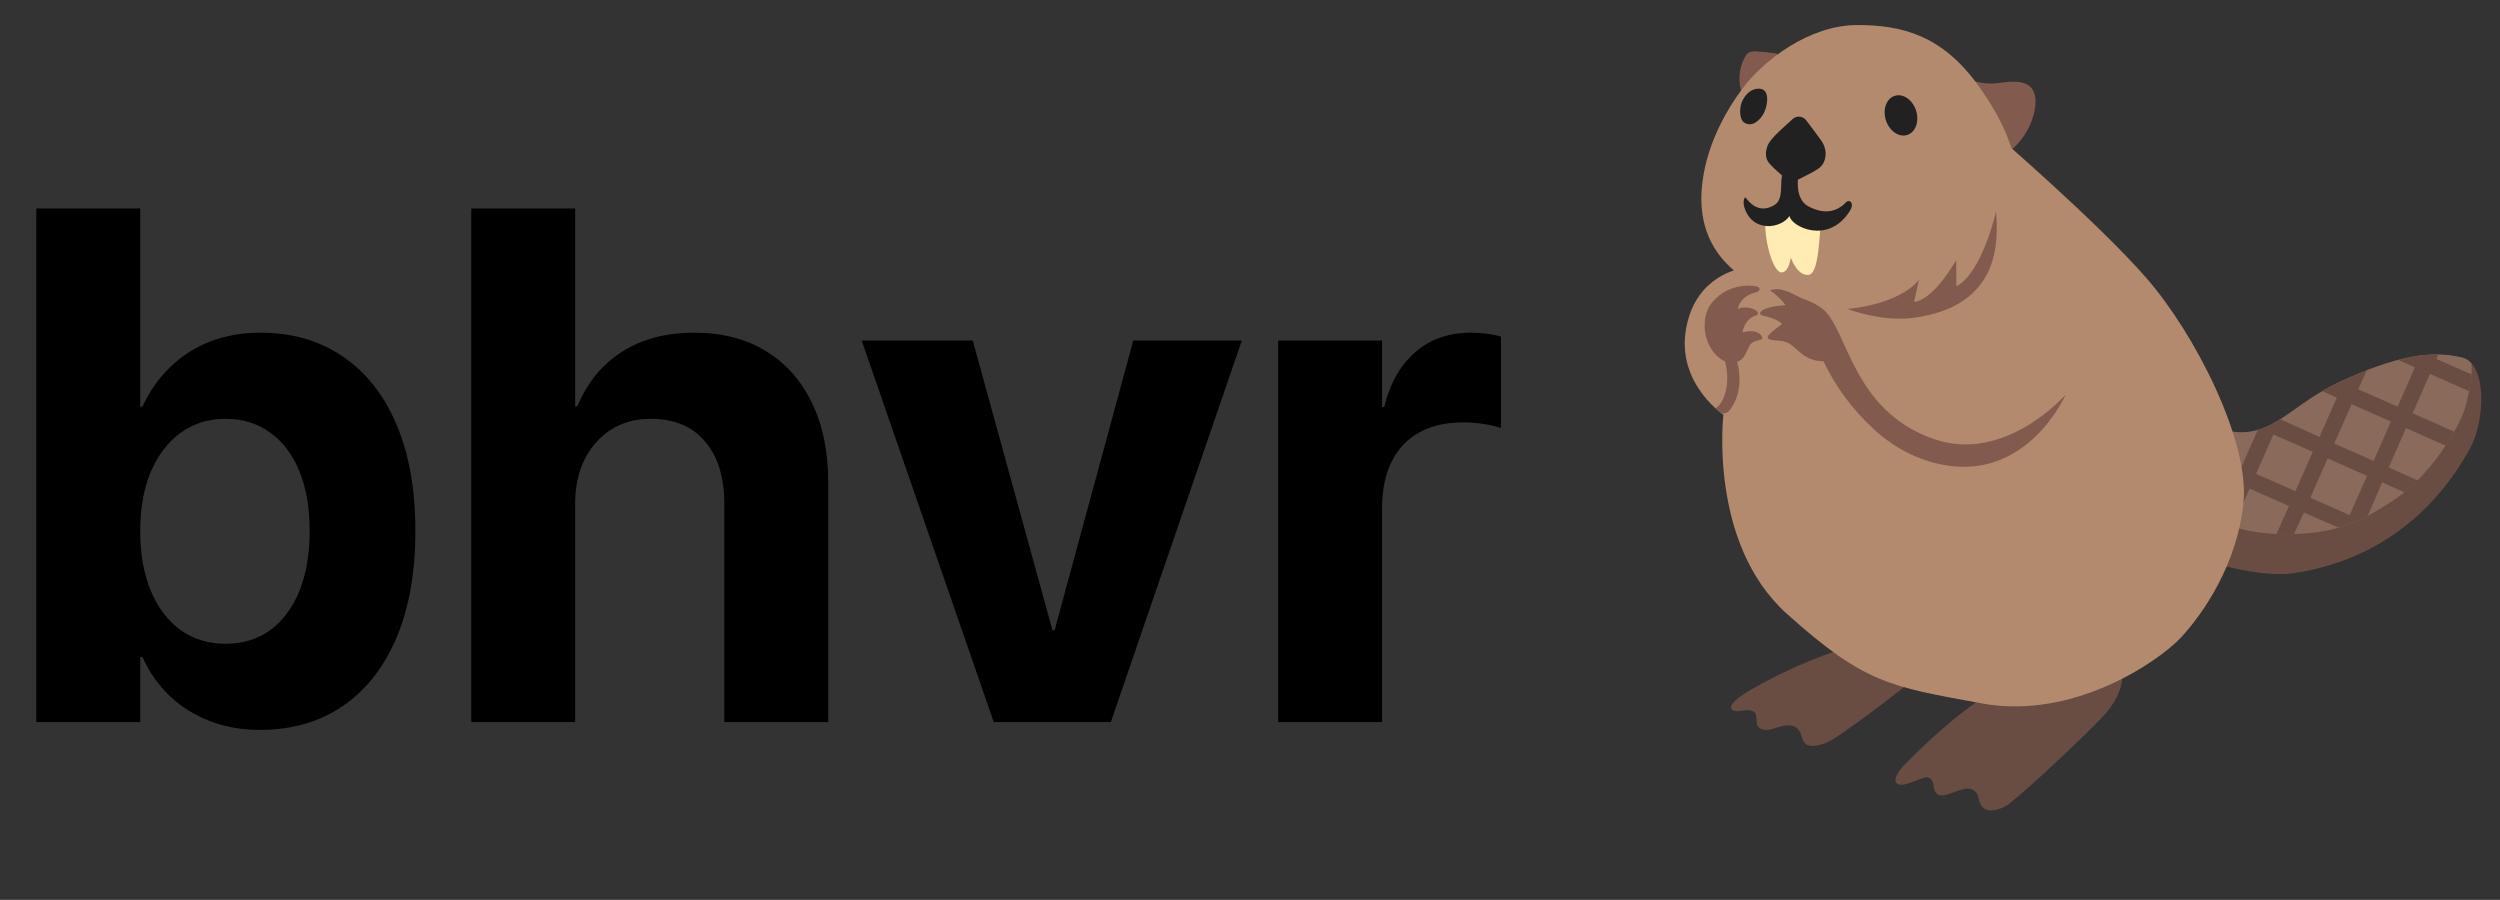<svg width="689" height="248" viewBox="0 0 689 248" fill="none" xmlns="http://www.w3.org/2000/svg">
<rect x="0" y="0" width="689" height="248" fill="#333333" stroke="none"/>
<path d="M71.608 201.158C66.573 201.158 61.962 200.341 57.777 198.706C53.592 197.071 49.929 194.782 46.79 191.839C43.651 188.831 41.134 185.234 39.237 181.049H38.649V199H10.005V57.452H38.649V112.09H39.237C41.199 107.839 43.749 104.209 46.889 101.201C50.028 98.128 53.69 95.773 57.875 94.138C62.126 92.504 66.736 91.686 71.706 91.686C80.534 91.686 88.12 93.877 94.464 98.258C100.872 102.575 105.81 108.82 109.276 116.994C112.742 125.103 114.475 134.88 114.475 146.324V146.422C114.475 157.801 112.742 167.578 109.276 175.752C105.81 183.926 100.872 190.204 94.464 194.586C88.055 198.967 80.436 201.158 71.608 201.158ZM62.093 177.42C66.867 177.42 70.987 176.177 74.453 173.692C77.919 171.142 80.6 167.545 82.496 162.902C84.393 158.259 85.341 152.765 85.341 146.422V146.324C85.341 139.915 84.393 134.422 82.496 129.844C80.6 125.201 77.886 121.637 74.355 119.152C70.889 116.667 66.801 115.425 62.093 115.425C57.45 115.425 53.363 116.7 49.831 119.25C46.365 121.735 43.619 125.299 41.592 129.942C39.63 134.52 38.649 139.981 38.649 146.324V146.422C38.649 152.765 39.63 158.259 41.592 162.902C43.553 167.545 46.3 171.142 49.831 173.692C53.363 176.177 57.45 177.42 62.093 177.42ZM129.875 199V57.452H158.518V111.991H159.107C161.854 105.452 165.941 100.449 171.369 96.983C176.862 93.452 183.532 91.686 191.38 91.686C199.031 91.686 205.603 93.386 211.096 96.787C216.589 100.122 220.807 104.863 223.75 111.011C226.758 117.158 228.263 124.482 228.263 132.983V199H199.619V138.869C199.619 131.545 197.854 125.823 194.322 121.703C190.856 117.517 185.854 115.425 179.314 115.425C175.129 115.425 171.467 116.438 168.328 118.466C165.254 120.427 162.834 123.174 161.069 126.705C159.369 130.171 158.518 134.193 158.518 138.771V199H129.875ZM273.876 199L237.483 93.844H268.088L290.061 173.692H290.65L312.328 93.844H342.247L306.148 199H273.876ZM352.252 199V93.844H380.895V112.188H381.484C383.053 105.714 385.898 100.678 390.018 97.081C394.138 93.485 399.271 91.686 405.419 91.686C406.988 91.686 408.492 91.784 409.931 91.981C411.37 92.177 412.612 92.438 413.658 92.765V117.975C412.481 117.517 410.977 117.158 409.146 116.896C407.315 116.569 405.353 116.406 403.261 116.406C398.552 116.406 394.53 117.321 391.195 119.152C387.86 120.983 385.309 123.665 383.544 127.196C381.778 130.727 380.895 135.043 380.895 140.144V199H352.252Z" fill="black"/>
<path d="M597.898 150.542C606.757 155.052 623.198 159.275 631.931 157.999C654.572 154.675 670.905 141.594 680.806 123.463C684.993 115.791 685.352 100.248 678.632 98.558C670.115 96.42 659.998 98.091 644.294 105.512C628.32 113.059 624.474 124.991 605.661 115.808" fill="#694D42"/>
<path opacity="0.44" d="M602.135 134.927C605.423 137.119 605.891 138.305 608.604 141.18C613.941 146.858 626.555 147.164 628.998 147.2C643.535 147.398 650.561 143.876 659.941 137.676C669.32 131.477 678.143 117.929 679.724 111.208C680.82 106.573 681.377 103.051 681.162 100.194C680.461 99.403 679.634 98.81 678.646 98.558C670.129 96.42 660.013 98.091 644.308 105.512C628.334 113.059 624.488 124.991 605.675 115.808L601.578 134.083L602.135 134.927Z" fill="#B3937C"/>
<path d="M680.465 107.794C680.788 106.087 681.022 104.56 681.13 103.176L671.48 98.954L672.037 97.696C668.713 97.642 665.048 98.127 660.915 99.187L665.551 101.236L660.771 112.071L649.936 107.291L652.254 102.062C650.331 102.817 643.054 105.908 639.981 107.812L644.024 109.591L639.245 120.426L628.463 115.539C626.433 116.815 624.42 117.857 622.246 118.486L611.375 143.067C612.687 143.732 614.124 144.253 615.58 144.666L620 134.676L630.835 139.455C630.835 139.455 628.589 144.469 627.403 147.146C628.104 147.182 631.195 147.2 632.237 147.164L634.95 141.27L644.527 145.421C647.402 144.594 650.008 143.48 652.595 142.133L656.513 132.933L662.658 135.682C663.898 134.676 665.12 133.562 666.288 132.376L658.327 128.836L663.107 118.001L674.032 122.834C674.913 121.522 675.703 120.229 676.404 118.971L664.922 113.886L669.702 103.051L680.465 107.794ZM632.614 135.358L621.779 130.579L626.559 119.744L637.394 124.523L632.614 135.358ZM647.564 141.971L636.729 137.191L641.509 126.356L652.344 131.136L647.564 141.971ZM654.159 127.021L643.323 122.241L648.103 111.406L658.938 116.186L654.159 127.021Z" fill="#694D42"/>
<path d="M489.814 14.788C487.964 14.501 486.113 14.285 484.244 14.177C483.471 14.123 482.627 14.105 481.962 14.501C481.405 14.824 481.046 15.399 480.758 15.974C479.957 17.546 479.497 19.269 479.407 21.031C479.317 22.793 479.6 24.553 480.237 26.198C480.56 27.007 481.189 27.905 482.034 27.762C482.375 27.708 482.645 27.492 482.914 27.276C485.57 25.199 488.024 22.877 490.246 20.341C490.623 19.909 490.982 19.209 490.533 18.831" fill="#825B4E"/>
<path d="M561.771 183.371C546.228 190.9 535.932 199.687 525.151 210.468C524.342 211.277 520.964 214.96 523.048 216.074C525.133 217.188 530.29 213.415 531.763 214.403C533.524 215.571 532.23 217.637 534.081 218.967C535.932 220.297 540.909 216.416 543.425 217.548C545.94 218.68 544.826 220.62 546.3 222.345C548.222 224.609 552.499 222.507 553.649 221.591C560.423 216.236 577.296 200.154 580.279 196.686C584.232 192.086 586.747 185.905 583.226 181.808M509.392 178.268C500.184 181.19 491.311 185.081 482.924 189.876C481.181 190.864 479.456 191.924 478.018 193.308C477.39 193.901 476.707 194.961 477.336 195.554C478.773 196.866 481.522 194.727 483.607 196.362C484.326 196.937 483.912 199.417 484.451 200.172C485.026 200.962 486.122 201.25 487.111 201.178C488.099 201.106 489.033 200.729 489.986 200.441C492.088 199.812 494.244 199.417 495.628 201.07C496.49 202.112 496.436 203.083 496.993 204.197C497.371 204.97 498 205.58 499.563 205.562C501.935 205.545 504.109 204.466 506.068 203.155C514.908 197.225 523.228 190.612 531.547 184.018" fill="#694D42"/>
<path d="M543.6 22.245C549.817 23.988 551.363 22.209 556.034 22.569C562.018 23.018 561.299 28.678 560.419 31.805C559.287 35.812 557.059 39.064 553.878 41.741C553.339 42.19 552.728 42.658 552.009 42.712C551.165 42.783 550.392 42.262 549.745 41.723C545.505 38.255 542.809 32.955 542.504 27.492" fill="#825B4E"/>
<path d="M480.464 73.888C480.464 73.888 469.449 75.163 465.586 86.987C459.926 104.273 474.966 114.299 474.966 114.299C474.966 114.299 470.833 149.716 492.413 169.122C513.994 188.528 521.038 189.247 546.266 193.865C571.494 198.483 595.015 182.221 601.088 175.681C607.162 169.14 616.613 155.502 618.303 138.539C619.992 121.595 604.97 91.928 591.385 76.439C577.801 60.95 549.895 36.944 549.895 36.944L509.645 74.463L480.464 73.888Z" fill="#B38A6D"/>
<path d="M545.362 23.772C535.318 9.685 524.159 6.9 511.886 6.9C498.643 6.9 486.083 16.621 480.297 24.311C475.625 30.547 469.804 40.681 468.977 52.343C468.33 61.507 471.241 70.078 480.297 76.421C489.354 82.764 525.345 90.329 540.115 80.176C553.053 71.282 557.437 59.333 556.143 49.306C555.227 42.1 553.143 34.679 545.362 23.772Z" fill="#B38A6D"/>
<path d="M525.636 37.192C527.933 36.456 529.021 33.447 528.067 30.47C527.113 27.493 524.478 25.676 522.182 26.412C519.885 27.148 518.797 30.158 519.751 33.135C520.705 36.112 523.34 37.928 525.636 37.192Z" fill="#212121"/>
<path d="M486.672 58.848C485.738 65.389 488.631 75.236 491.056 75.092C493.069 74.966 493.536 70.977 493.536 70.977C493.536 70.977 495.261 76.08 498.424 75.757C501.442 75.433 501.299 64.634 502.071 59.351L491.829 55.164L486.672 58.848Z" fill="#FFECB3"/>
<path d="M479.884 28.588C480.477 26.756 482.148 24.366 484.861 24.438C487.754 24.527 487.251 28.678 486.263 30.87C485.257 33.062 482.939 35.183 480.765 33.817C479.273 32.883 479.471 29.882 479.884 28.588Z" fill="#212121"/>
<path d="M533.251 121.091C510.251 113.329 509.28 90.418 502.201 85.028C499.793 83.177 497.475 82.728 495.031 81.452C492.785 80.284 490.197 79.098 487.844 80.033C489.461 81.129 490.916 82.494 492.084 84.076C489.748 84.309 486.28 84.597 485.13 86.07C484.933 86.322 485.202 86.717 485.49 86.861C485.777 87.004 489.622 87.705 491.15 89.251C489.928 90.293 488.526 91.155 487.466 92.359C486.855 93.042 487.412 93.473 487.664 93.545C489.317 93.994 491.168 93.725 492.713 94.48C494.258 95.234 495.39 96.654 496.756 97.66C498.434 98.907 500.469 99.581 502.56 99.583C506.01 106.788 510.502 112.79 516.342 118.216C521.733 123.229 528.381 126.805 535.766 128.153C559 132.394 569.314 108.747 569.314 108.747C569.314 108.747 552.801 127.686 533.251 121.091Z" fill="#825B4E"/>
<path d="M497.775 33.152C496.876 31.966 495.169 31.805 494.073 32.793C491.324 35.291 488.664 37.59 487.514 39.423C486.76 40.663 486.095 43.161 487.55 44.94C489.006 46.719 493.588 50.438 493.588 50.438C493.588 50.438 499.392 47.725 501.189 46.449C503.363 44.886 503.848 41.562 501.997 38.812C501.261 37.716 499.212 35.057 497.775 33.152Z" fill="#212121"/>
<path d="M509.779 58.201C511.289 55.847 509.599 54.733 508.611 55.883C507.497 57.159 504.55 59.189 500.507 57.77C498.261 56.979 496.752 56.261 495.889 53.691C495.278 51.858 495.494 49.396 495.512 47.492C495.512 46.629 491.667 46.539 491.415 47.258C490.894 48.732 490.93 50.259 490.876 51.804C490.822 53.511 490.589 55.542 489.133 56.44C484.389 59.441 481.586 54.949 481.029 54.428C480.796 54.212 480.256 55.596 480.724 57.087C482.952 64.293 490.912 62.981 493.194 59.531C493.607 62.406 503.76 67.599 509.779 58.201Z" fill="#212121"/>
<path d="M472.82 112.575C473.126 112.844 473.521 113.257 473.809 113.491C474.563 114.12 475.677 114.066 476.378 113.365C477.187 112.521 478.157 111.029 478.768 109.035C479.954 105.243 479.523 99.942 477.223 96.133L475.066 98.325C476.72 103.572 476.073 108.046 474.402 110.85C473.737 111.946 472.856 112.485 472.82 112.575ZM528.847 77.158L527.535 83.214C533.159 82.531 539.125 71.642 539.125 71.642L539.197 78.919C546.384 75.02 550.104 58.273 550.104 58.273C550.751 66.395 551.47 84.471 527.176 87.616C518.371 88.766 509.153 85.136 509.153 85.136C509.153 85.136 522.845 84.238 528.847 77.158Z" fill="#825B4E"/>
<path d="M471.063 84.472C474.118 79.692 479.509 78.2 483.893 78.883C484.091 78.919 484.63 79.117 484.773 79.243C485.061 79.512 484.935 80.033 484.612 80.285C484.306 80.536 483.875 80.59 483.498 80.698C481.305 81.237 479.329 82.908 478.951 85.136C480.515 84.489 482.384 84.633 483.839 85.478C484.234 85.711 484.666 86.178 484.432 86.592C484.306 86.825 484.001 86.915 483.731 87.005C481.826 87.616 480.533 89.611 480.227 91.587C481.251 91.371 482.312 91.138 483.354 91.318C484.396 91.497 485.78 92.378 485.672 93.186C485.546 94.049 483.21 93.474 482.15 95.325C481.413 96.618 481.018 98.182 479.868 99.116C478.808 99.978 477.28 100.158 475.969 99.763C474.657 99.385 473.525 98.505 472.626 97.481C469.554 93.977 468.889 88.568 471.063 84.472Z" fill="#825B4E"/>
</svg>
